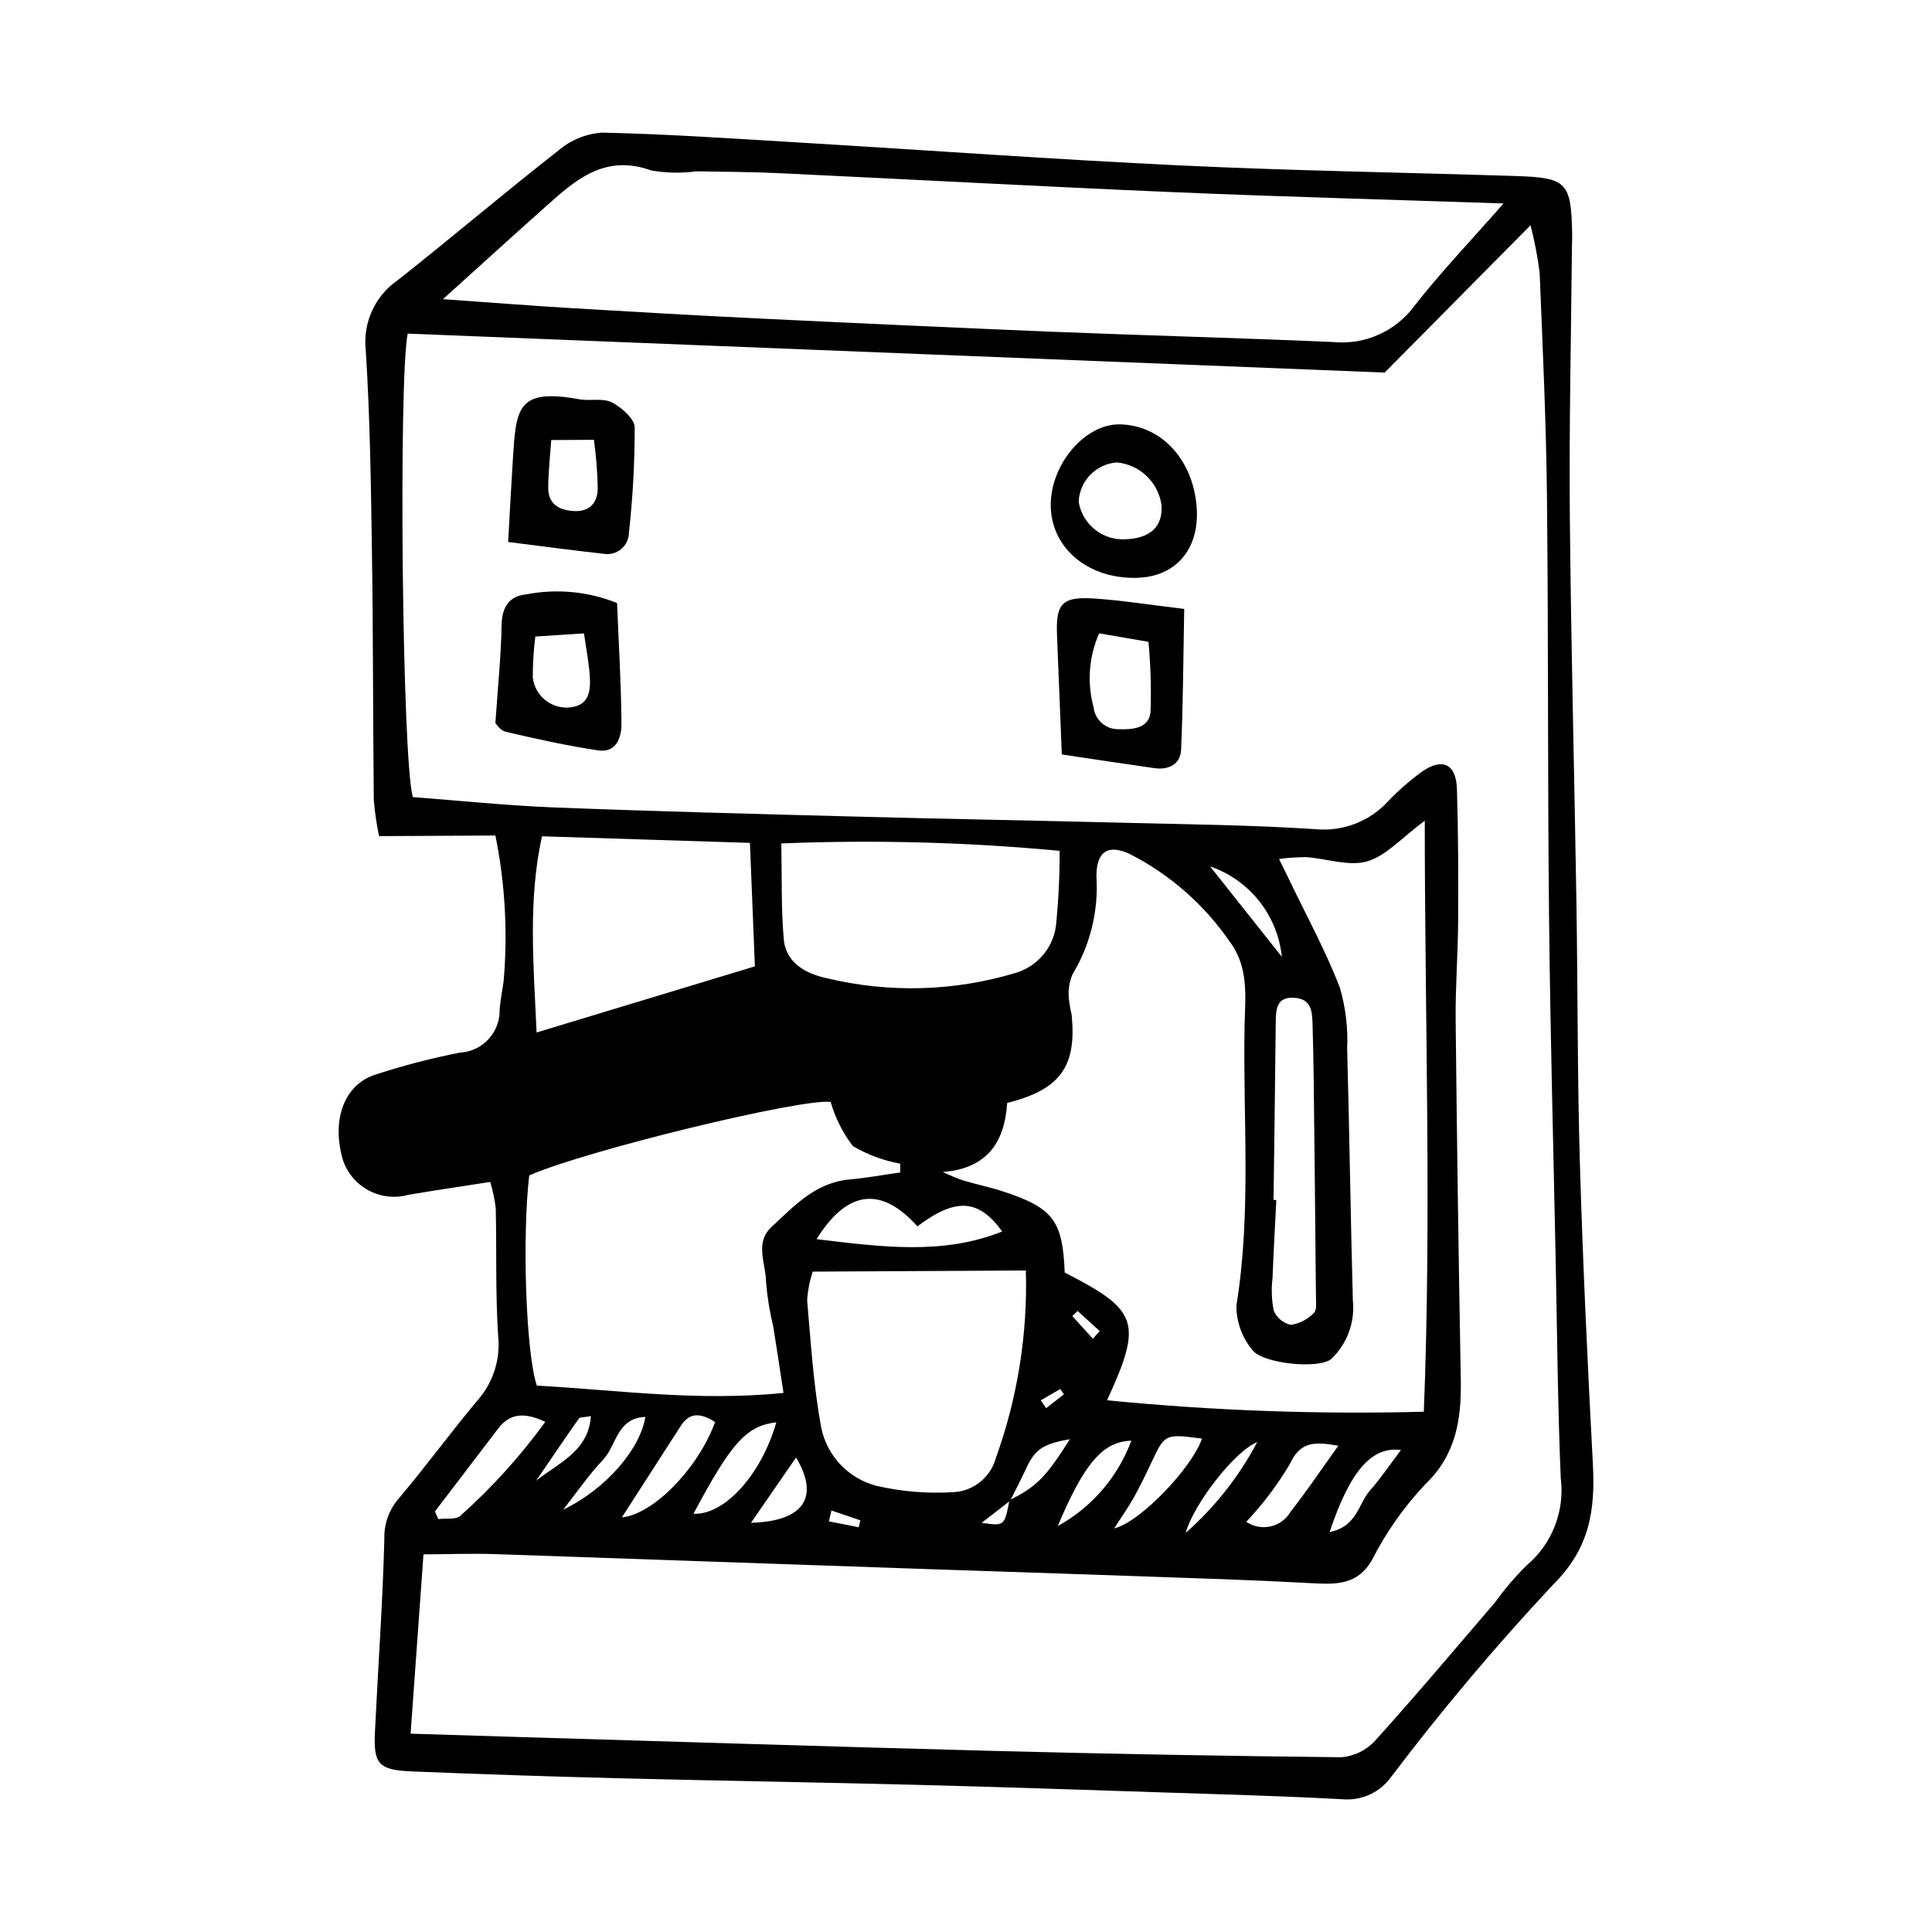 <?xml version="1.0" encoding="UTF-8"?>
<!-- Uploaded to: ICON Repo, www.svgrepo.com, Generator: ICON Repo Mixer Tools -->
<svg fill="#000000" width="800px" height="800px" version="1.1" viewBox="144 144 512 512" xmlns="http://www.w3.org/2000/svg">
 <g>
  <path d="m243.06 356.04c-0.227-21.883-0.164-43.758-0.488-65.645-0.266-17.891-0.512-35.805-1.645-53.684v0.004c-0.387-3.547 0.195-7.133 1.68-10.379 1.488-3.242 3.824-6.027 6.762-8.051 14.336-11.324 28.25-23.172 42.645-34.418v-0.004c3.238-2.758 7.273-4.41 11.516-4.719 17.5 0.387 35.016 1.598 52.523 2.641 33.602 2.008 67.191 4.461 100.8 6.059 29.609 1.406 59.23 1.859 88.844 2.805 13.559 0.434 14.684 1.66 14.941 15.367 0.02 1.094-0.047 2.184-0.055 3.277-0.215 23.68-0.77 47.355-0.562 71.047 0.301 34.277 1.203 68.574 1.75 102.86 0.367 23.004 0.234 46 0.914 69.004 0.785 26.598 2.039 53.203 3.445 79.797 0.648 12.262-0.832 22.285-10.488 31.891-15.184 16.223-29.508 33.223-42.918 50.934-2.941 4.16-7.867 6.441-12.941 5.992-15.316-0.828-30.645-1.254-45.965-1.754-22.293-0.734-44.586-1.492-66.875-2.062-26.305-0.672-52.609-1.078-78.914-1.742-18.27-0.461-36.535-1.066-54.805-1.812-8.93-0.367-10.266-1.902-9.855-10.543 0.816-17.098 2.066-34.164 2.492-51.281l-0.004-0.004c-0.078-3.902 1.32-7.691 3.914-10.609 7.168-8.492 13.727-17.5 20.871-26.012 4.059-4.641 6.008-10.758 5.379-16.891-0.746-11.293-0.383-22.617-0.641-33.934-0.289-2.352-0.777-4.676-1.461-6.949-7.598 1.191-14.723 2.223-21.812 3.438l0.004 0.004c-7.383 1.98-15.012-2.207-17.309-9.496-3.027-10.723 0.59-20.016 9.016-22.492 7.223-2.348 14.582-4.254 22.035-5.715 6.047-0.32 10.734-5.41 10.555-11.465 0.191-2.531 0.734-5.027 1.062-7.547h0.004c1.113-12.883 0.375-25.855-2.188-38.531l-30.836 0.16c-0.66-3.148-1.121-6.332-1.387-9.539zm184.46 169.37c-7.109 1.215-9.262 2.707-11.586 7.758-1.332 2.891-2.82 5.707-4.238 8.559l-7.559 5.84c6.055 0.867 6.055 0.867 7.383-6.004 7.137-3.547 9.684-6.113 16-16.152zm-174.12-170.17c12.203 0.918 24.879 2.246 37.559 2.742 26.676 1.047 53.355 1.723 80.031 2.426 23.758 0.629 47.516 1.043 71.277 1.641 16.797 0.426 33.605 0.586 50.383 1.695l-0.004 0.004c7.258 0.68 14.41-2.094 19.309-7.488 2.719-2.848 5.688-5.445 8.875-7.758 5.441-3.797 9.07-2.051 9.273 4.602 0.359 11.688 0.383 23.375 0.316 35.055-0.051 8.742-0.746 17.461-0.656 26.199 0.328 31.758 0.781 63.516 1.363 95.277 0.184 10.508-1.234 19.848-9.387 27.691v-0.004c-5.641 5.969-10.395 12.719-14.117 20.039-3.746 6.641-9.434 6.551-15.715 6.215-8.012-0.43-16.02-0.793-24.035-1.086-26.211-0.922-52.422-1.816-78.633-2.684-38.004-1.316-76.004-2.633-114.01-3.949-6.144-0.203-12.289 0.031-19.004 0.066-1.176 16.355-2.254 31.395-3.414 47.52 10.207 0.316 19.957 0.625 29.707 0.914 41.668 1.234 83.336 2.57 125 3.656 30.648 0.797 61.297 1.355 91.938 1.676 3.457-0.277 6.68-1.867 9.008-4.438 10.828-11.98 21.223-24.352 31.742-36.609 2.512-3.496 5.309-6.773 8.371-9.801 6.746-5.672 10.148-14.387 9.039-23.133-0.805-18.988-0.945-37.98-1.332-56.969-0.621-30.617-1.453-61.242-1.773-91.855-0.391-37.168-0.152-74.324-0.555-111.49-0.215-19.695-1.137-39.41-1.934-59.113-0.535-4.242-1.344-8.445-2.418-12.582l-38.648 39.035-258.91-10.324c-2.438 11.785-1.508 112.64 1.352 122.83zm183.98 159.84v0.004c27.891 2.758 55.93 3.773 83.949 3.039 2.062-52.258 0.258-103.69 0.25-156.62-6.188 4.57-10.211 9.301-15.285 10.773-4.789 1.391-10.684-0.738-16.098-1.125-2.422 0.004-4.84 0.164-7.242 0.477 1.184 2.414 1.953 3.953 2.695 5.5 4.562 9.52 9.672 18.848 13.441 28.645v0.004c1.531 5.266 2.18 10.75 1.918 16.227 0.617 22.211 0.906 44.418 1.512 66.629v-0.004c0.598 5.754-1.496 11.465-5.672 15.469-3.242 2.832-18.258 1.312-20.953-2.328v-0.004c-2.762-3.312-4.262-7.5-4.238-11.812 4.016-24.547 1.707-49.445 2.168-74.168 0.137-7.336 1.254-15.25-3.863-22.141-6.738-9.828-15.824-17.824-26.43-23.262-5.805-2.762-9-0.828-8.969 5.902h0.004c0.582 9.094-1.637 18.152-6.352 25.949-0.84 1.98-1.168 4.141-0.961 6.281 0.148 1.453 0.391 2.898 0.727 4.32 1.414 13.707-2.926 19.926-17.07 23.457-0.629 9.945-4.934 17.367-17.051 18.301h-0.004c1.699 0.816 3.441 1.547 5.219 2.18 3.519 1.074 7.141 1.793 10.637 2.938 13.359 4.367 15.906 7.691 16.449 21.535 19.543 9.957 20.695 13.227 11.219 33.844zm17.238-320.17c-34.707-1.48-69.406-3.379-104.11-5.016-7.301-0.344-14.605-0.367-21.906-0.488v-0.004c-3.984 0.539-8.031 0.461-11.992-0.23-12.293-4.406-19.977 2.426-27.773 9.367-8.715 7.758-17.336 15.625-27.445 24.746 12.957 0.91 23.703 1.758 34.453 2.402 16.422 0.984 32.844 1.922 49.266 2.719 25.547 1.238 51.094 2.394 76.641 3.469 25.203 1.02 50.41 1.664 75.613 2.769 8.379 0.809 16.559-2.859 21.527-9.652 6.941-8.867 14.754-17.039 23.559-27.07-30.875-1.039-59.352-1.797-87.828-3.012zm-102.98 318.23c-0.973-6.328-1.805-11.93-2.707-17.527l-0.004-0.004c-0.945-3.883-1.586-7.836-1.918-11.82 0-4.883-3.09-10.406 1.414-14.59 6.012-5.582 11.641-11.805 20.738-12.629 4.496-0.41 8.945-1.223 13.414-1.855l-0.023-2.34c-4.422-0.797-8.672-2.375-12.539-4.66-2.676-3.5-4.668-7.469-5.883-11.699-7.789-0.965-64.699 12.824-79.875 19.48-1.91 16.113-0.902 47.078 2.016 55.707 21.141 1.152 42.508 4.246 65.367 1.938zm7.746-32.148v-0.004c-0.824 2.481-1.324 5.055-1.48 7.66 0.984 11.258 1.676 22.598 3.734 33.715v0.004c0.754 3.672 2.523 7.062 5.106 9.781 2.586 2.719 5.879 4.66 9.508 5.606 6.707 1.547 13.605 2.109 20.473 1.68 5.258-0.289 9.75-3.898 11.164-8.973 5.754-15.941 8.461-32.824 7.973-49.766zm-8.328-113.47c0.184 8.945-0.07 17.203 0.656 25.406 0.578 6.527 6.312 9.27 11.617 10.355 16.344 3.906 33.43 3.434 49.535-1.367 2.809-0.773 5.332-2.336 7.273-4.508 1.941-2.172 3.211-4.856 3.664-7.731 0.699-6.711 1.039-13.449 1.02-20.195-24.516-2.309-49.16-2.961-73.766-1.961zm-7.004 32.574-1.312-32.727c-18.379-0.582-36.145-1.145-55.102-1.742-3.688 16.648-2.289 33.453-1.434 51.992 19.984-6.055 38.52-11.668 57.848-17.523zm137.18 82.617c-0.352 2.879-0.242 5.793 0.324 8.637 0.824 1.926 2.539 3.328 4.59 3.75 2.312-0.367 4.445-1.48 6.062-3.172 0.801-0.719 0.543-2.754 0.531-4.195-0.168-18.934-0.363-37.871-0.586-56.805-0.059-5.09-0.16-10.184-0.309-15.277-0.098-3.348-0.121-6.91-4.82-7.223-4.789-0.316-4.902 3.074-4.941 6.555-0.172 15.664-0.367 31.332-0.586 46.992l0.738 0.055c-0.344 6.891-0.742 13.781-1.004 20.684zm-120.83-10.32c17.094 2.035 33.363 4.293 49.191-2.031-6.188-8.594-12.258-9.07-22.465-1.367-9.586-10.684-18.605-9.691-26.727 3.398zm-94.379 73.285c8.367-7.461 15.906-15.801 22.484-24.875-5.762-2.707-9.473-2.148-12.484 1.785-5.602 7.316-11.191 14.645-16.77 21.977l0.914 2.008c1.992-0.258 4.699 0.223 5.856-0.895zm58.445-23.883c-5.168 8.02-10.332 16.043-15.656 24.312 8.281-0.719 20.277-13.027 24.695-25.258-3.981-2.555-6.84-2.461-9.035 0.949zm3.305 23.355c8.039 0.477 17.918-10.113 21.965-24.223-8.004 0.953-11.953 5.477-21.961 24.227zm121.43-13.715c-1.496 3.191-3.031 6.379-4.746 9.449-1.457 2.609-3.195 5.051-5.188 8.152 6.953-1.648 20.672-16.137 23.27-23.789-9.762-1.297-9.855-1.227-13.332 6.188zm36.609 0.559h0.004c-3.273 5.508-7.144 10.641-11.547 15.293 1.891 1.293 4.234 1.738 6.469 1.227 2.234-0.508 4.152-1.93 5.297-3.914 4.293-5.465 8.18-11.254 12.637-17.465-6.062-1.059-10.035-1.305-12.855 4.859zm-42-6.199c-7.406 0.223-12.387 5.734-19.488 22.617v0.004c9.004-4.953 15.922-12.98 19.488-22.621zm-128.79-6.293c-7.543 0.254-7.648 7.59-11.152 11.289-3.883 4.102-7.102 8.832-10.609 13.289 11.648-5.641 20.465-16.285 21.758-24.578zm192 19.535c2.977-3.375 5.504-7.148 8.242-10.762-7.633-1.031-13.414 5.305-18.91 21.746 7.359-1.516 7.637-7.547 10.668-10.98zm-152.05-8.793c-3.762 5.449-7.348 10.641-11.953 17.312 14.164-0.402 18.164-6.883 11.949-17.309zm122.2-4.078c-5.91 2.363-16.82 16.352-18.941 24.047v0.004c7.727-6.797 14.145-14.945 18.941-24.047zm6.527-128.61v0.004c-0.551-5.391-2.633-10.512-6-14.758-3.367-4.242-7.883-7.438-13.008-9.195 6.348 7.996 12.422 15.652 19.008 23.953zm-183.11 121.72c-1.926 0.375-2.914 0.266-3.195 0.668-3.828 5.445-7.555 10.961-11.309 16.457 5.859-4.68 13.891-7.758 14.504-17.125zm70.984 29.461 0.43-1.836-7.652-2.602-0.688 2.875c2.641 0.52 5.277 1.039 7.914 1.562zm57.996-57.324-1.391 1.371 5.449 5.984 1.816-2.008zm-3.621 22.094-0.973-1.402-5.156 2.996 1.422 2.078z"/>
  <path d="m279.9 265.94c0.879-13.648 0.98-19.172 17.633-16.129 2.856 0.523 6.191-0.395 8.602 0.82 2.559 1.289 6.027 4.359 6.062 6.598v0.004c0.012 9.355-0.5 18.707-1.527 28.004-0.035 1.672-0.801 3.246-2.094 4.305-1.293 1.062-2.981 1.504-4.629 1.215-8.215-0.902-16.418-2.016-25.277-3.125 0.457-8.121 0.793-14.91 1.23-21.691zm10.184-5.324c-0.289 4.191-0.754 8.328-0.805 12.484-0.043 3.801 2.004 5.805 5.977 6.269 4.617 0.543 6.988-1.672 7.152-5.758-0.07-4.367-0.41-8.727-1.016-13.055z"/>
  <path d="m276.92 309.79c0.074-4.816 1.93-7.809 6.512-8.27h0.004c8.082-1.578 16.453-0.781 24.094 2.293 0.441 11.027 1.086 21.504 1.16 31.965 0.027 3.633-1.332 7.805-6.195 7.078-8.215-1.227-16.371-3.031-24.488-4.93-1.5-0.352-2.68-2.297-2.723-2.336 0.695-10.227 1.52-17.996 1.637-25.801zm8.941 2.898c-0.449 3.602-0.672 7.231-0.668 10.859 0.273 2.379 1.48 4.547 3.359 6.031 1.879 1.484 4.269 2.16 6.644 1.875 4.828-0.547 5.328-4.231 5.121-7.988-0.195-3.562-0.926-7.113-1.555-11.613-4.879 0.316-8.418 0.547-12.902 0.836z"/>
  <path d="m457 342.7c-0.168 3.789-3.219 5.406-7.031 4.871-7.859-1.105-15.707-2.316-24.578-3.633-0.434-10.852-0.848-21.23-1.27-31.609-0.344-8.418 1.328-10.297 9.984-9.711 7.207 0.488 14.391 1.641 23.723 2.754-0.25 12.965-0.289 25.168-0.828 37.328zm-21.715-30.855c-2.715 6.156-3.238 13.055-1.484 19.547 0.352 3.402 3.269 5.957 6.688 5.852 3.894 0.141 8.012-0.285 8.418-4.578 0.215-6.195 0.031-12.402-0.551-18.578z"/>
  <path d="m422.51 279.24c-0.852-11.203 8.551-22.938 18.25-22.777 10.977 0.18 19.469 9.363 20.375 22.027 0.789 11.062-5.547 18.438-16.016 18.645-12.32 0.238-21.805-7.269-22.609-17.895zm29.289-1.469v-0.004c-0.879-6.016-5.762-10.652-11.816-11.215-5.547 0.395-9.906 4.898-10.121 10.453 1.004 6.043 6.441 10.332 12.551 9.898 6.531-0.262 9.844-3.488 9.387-9.137z"/>
 </g>
</svg>